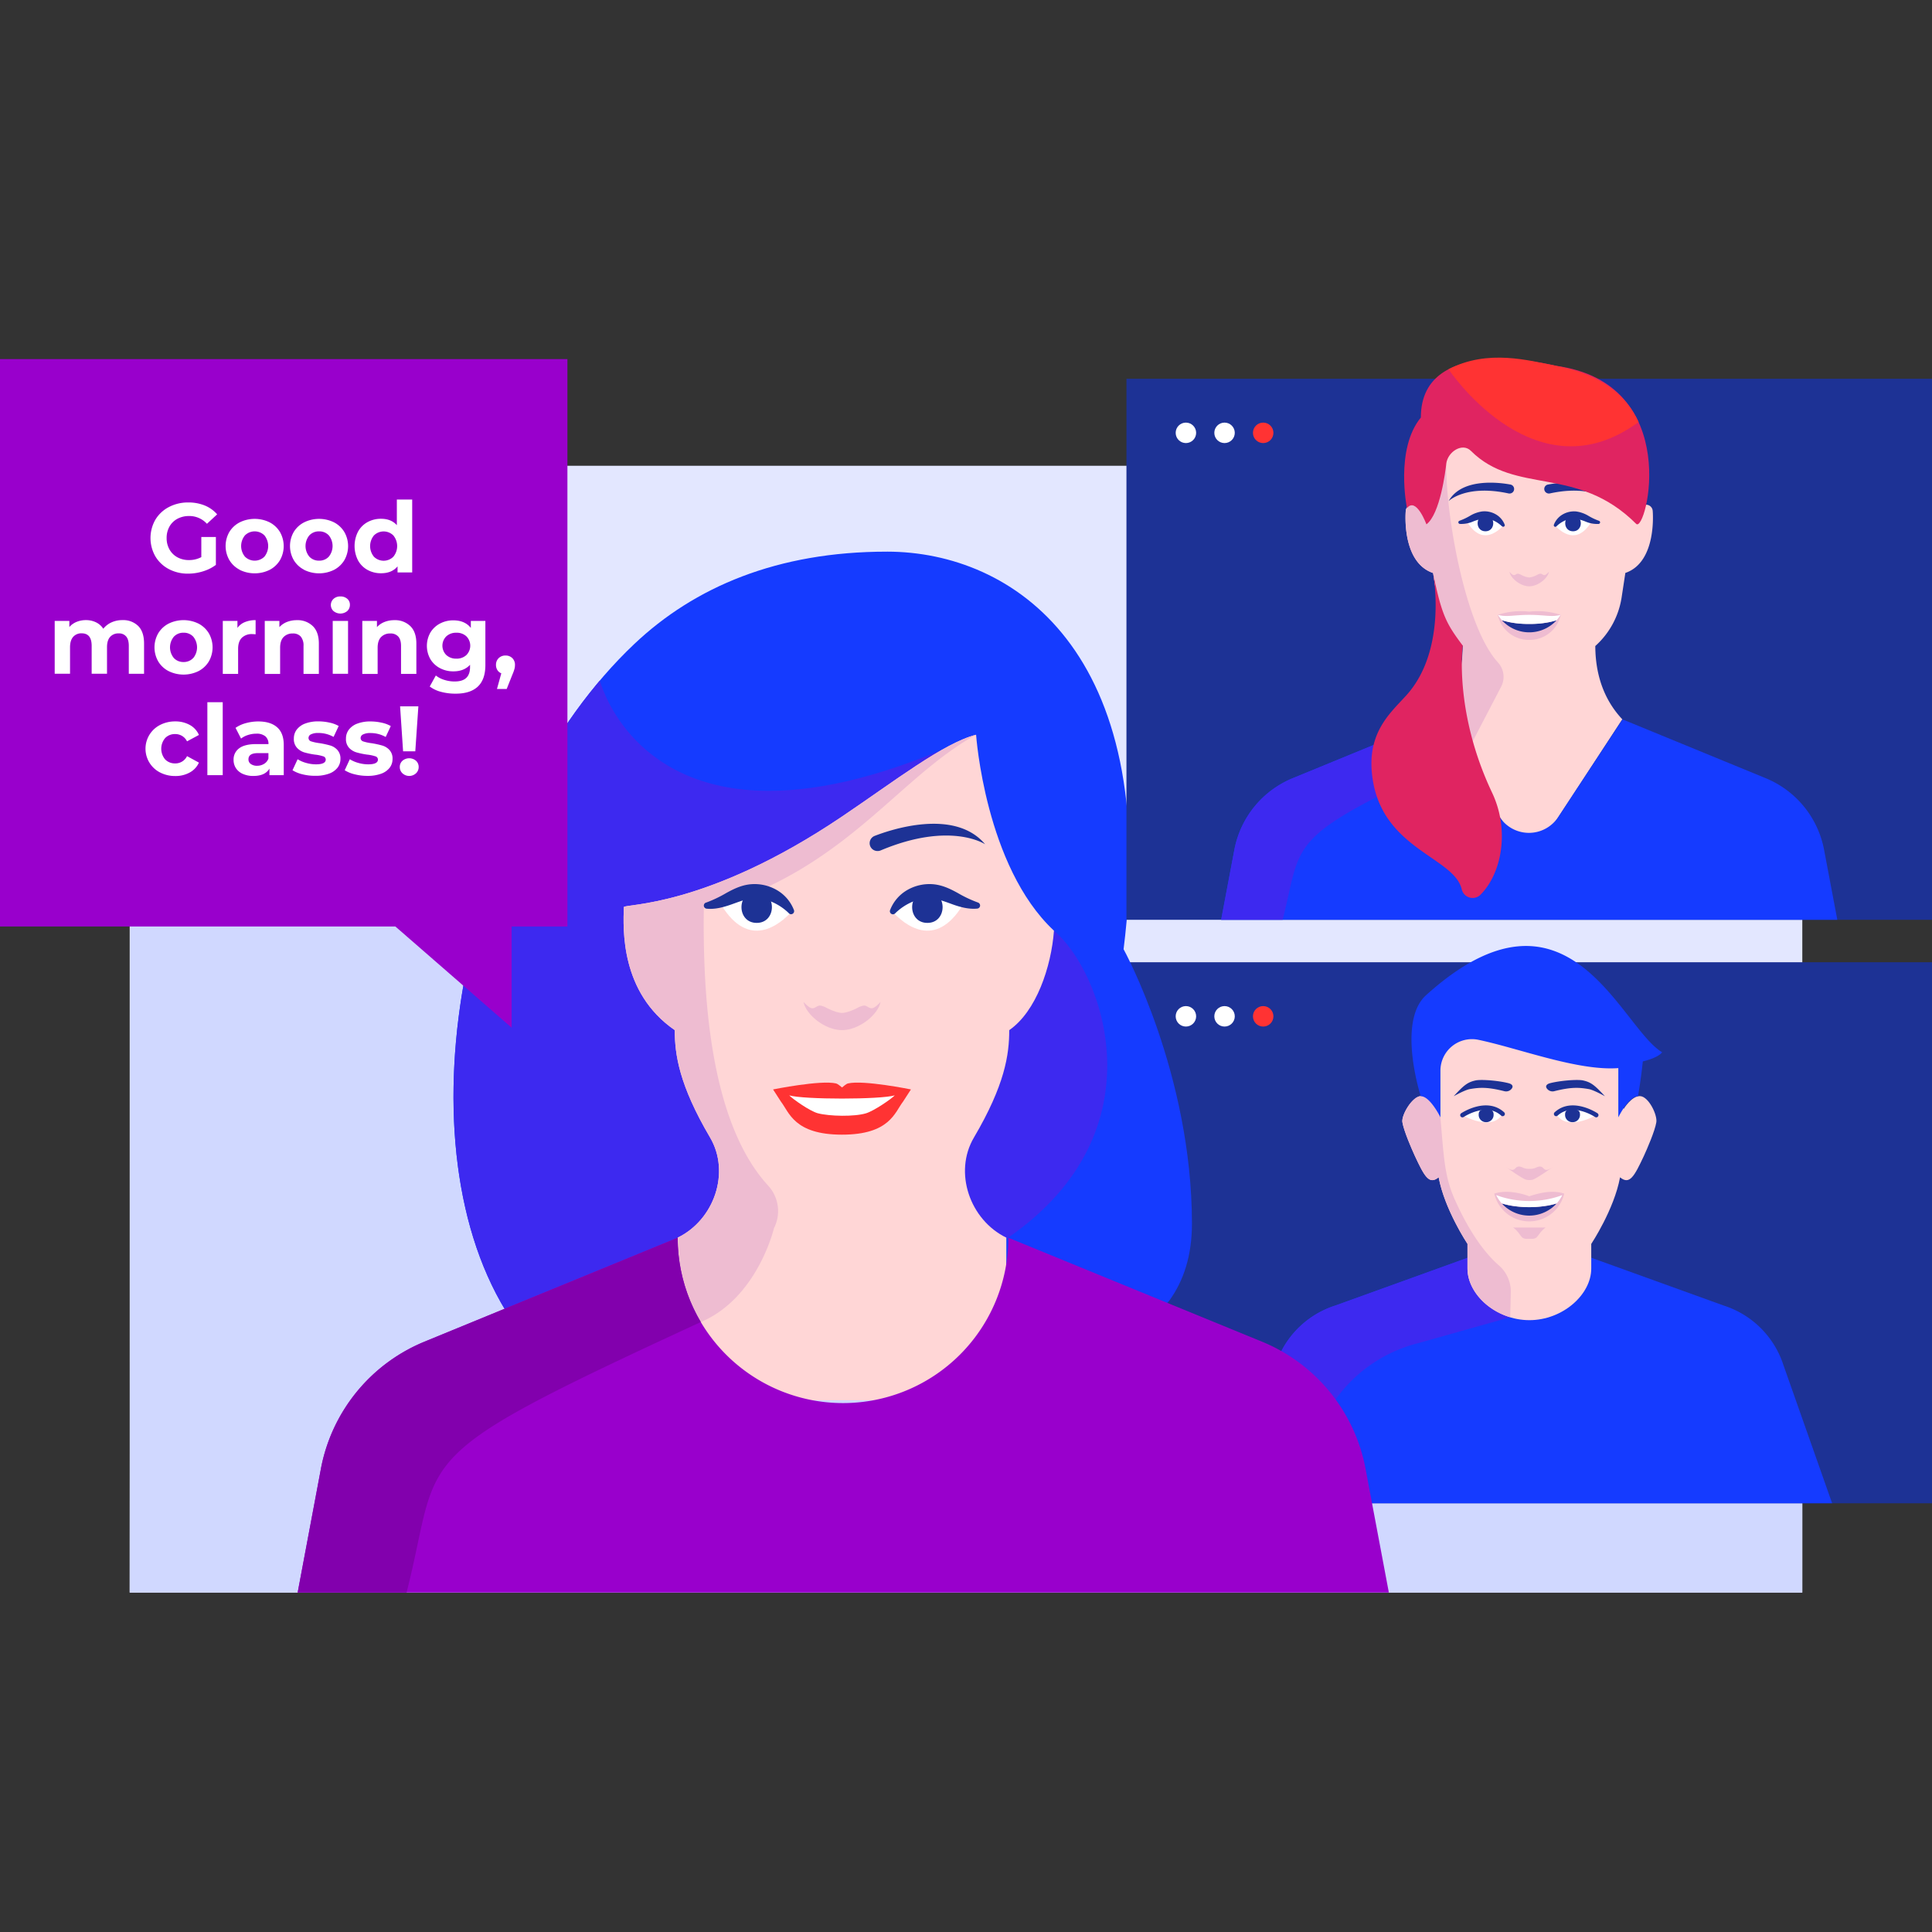 <?xml version="1.0" encoding="UTF-8"?> <svg xmlns="http://www.w3.org/2000/svg" xmlns:xlink="http://www.w3.org/1999/xlink" viewBox="0 0 1080 1080"><rect x="0" y="0" width="1080" height="1080" fill="#333333" stroke="none"/><defs><style>.cls-1{fill:#153bff;}.cls-2{fill:#ffd6d6;}.cls-3{fill:#90c;}.cls-4{fill:#e3e7ff;}.cls-5{fill:#d0d8ff;}.cls-6{fill:#1d3295;}.cls-7{fill:#fff;}.cls-8{fill:#f33;}.cls-9{fill:#3d29f0;}.cls-10{fill:#eebcd1;}.cls-11{clip-path:url(#clip-path);}.cls-12{clip-path:url(#clip-path-2);}.cls-13{clip-path:url(#clip-path-3);}.cls-14{fill:#8200ad;}.cls-15{fill:#e02461;}</style><clipPath id="clip-path"><path class="cls-1" d="M495.92,308.37c70.23.07,153,55.75,132.17,222.24,0,0,38.23,69.51,38.21,153.49,0,18.06-4.79,31.91-12.34,42.51-28.36,39.81-346.8,46.29-371.26,6.12C222.43,633.81,259.88,449.6,354.57,360c33.6-31.79,79.92-51.68,141.35-51.62"></path></clipPath><clipPath id="clip-path-2"><path class="cls-2" d="M545.64,410.72c-18.17,4.62-45.67,26-74.92,45.72-75.93,51.22-121.9,48.74-122,50.65-.35,12.05-2.12,47.67,28.48,68.76,0,13.74,2.47,30.67,19.73,60,11.5,19.54,2.29,46.11-18.1,56l-.05,90.9H562.6l-.07-90.9c-20.38-9.93-29.6-36.5-18.08-56,17.25-29.32,19.72-46.25,19.72-60,15.13-10.43,23.5-35.42,25-55.59C550.69,484.34,545.64,410.72,545.64,410.72Z"></path></clipPath><clipPath id="clip-path-3"><path class="cls-3" d="M776.38,890.25h-610l13-69.23a96,96,0,0,1,57.87-71l141.58-58.12a92.43,92.43,0,0,0,184.86,0v0L705.47,750a96,96,0,0,1,57.87,71Z"></path></clipPath></defs><g id="Layer_1" data-name="Layer 1"><rect class="cls-4" x="72.5" y="260.37" width="935" height="629.88"></rect><path class="cls-5" d="M1007.47,890.25H72.5l.62-630h61.81c96.94,358.21,465,496.86,872.57,496.86Z"></path><rect class="cls-6" x="629.69" y="537.9" width="450.31" height="302.44"></rect><circle class="cls-7" cx="662.93" cy="568.13" r="5.72"></circle><circle class="cls-7" cx="684.53" cy="568.13" r="5.72"></circle><circle class="cls-8" cx="706.13" cy="568.13" r="5.72"></circle><path class="cls-1" d="M1024.12,840.34H685.79L713,763.24a51.68,51.68,0,0,1,33.51-33.45L855,690.62l108.49,39.17A51.65,51.65,0,0,1,997,763.24l27.17,77.1"></path><path class="cls-9" d="M855,690.62l-10.72,45.72-51.34,14.45a81,81,0,0,0-55.74,48.8l-16.1,40.75H685.8l.06-.2,27.1-76.9a51.68,51.68,0,0,1,33.51-33.45Z"></path><path class="cls-2" d="M925.9,627.34c-.81,4.94-5.12,14.82-6.94,18.79-5.42,11.56-8,16.38-13.34,12-3.31,18-16.1,37.23-16.1,37.23v13.77c0,14.59-16,28.85-34.6,28.85s-34.59-14.26-34.59-28.85V695.31s-12.79-19.19-16.11-37.23c-5.3,4.43-7.91-.39-13.33-12-1.82-4-6.13-13.85-6.94-18.79-.65-4.13,5.61-14.25,10.23-14.55s8.25,5.64,8.25,5.64c-.88-37.39.87-62.14,52.48-62.14s53.59,26.3,52.71,63.68c0,0,4.56-7.49,9.28-7.18S926.55,623.21,925.9,627.34Z"></path><path class="cls-10" d="M844.55,722l-.32,14.3c-13.78-4-23.9-15.49-23.9-27.26V695.31s-12.79-19.19-16.11-37.23c-5.3,4.43-7.91-.39-13.33-12-1.82-4-6.13-13.85-6.94-18.79-.6-3.83,5.35-14.37,10.23-14.55,0,0,4.3-1.9,11,11.82,2,22.69,2.23,33.08,8.2,46.3,9.19,20.5,18.28,31.12,24.49,36.49A19.38,19.38,0,0,1,844.55,722Z"></path><path class="cls-7" d="M839.91,622.69c-5.94,10.26-22.41.67-22.41.67C818.5,622.26,829.06,617.33,839.91,622.69Z"></path><path class="cls-6" d="M830.77,627.3a4.08,4.08,0,0,0,4.16-4.31c0-2.16-1.38-2.94-4.16-2.94s-4.17.78-4.17,2.94a4.08,4.08,0,0,0,4.17,4.31Z"></path><path class="cls-6" d="M817.5,624.61a1.25,1.25,0,0,1-.7-2.28c.14-.1,14.19-9.48,24-.57a1.25,1.25,0,1,1-1.68,1.85c-8.31-7.58-20.75.7-20.87.78A1.23,1.23,0,0,1,817.5,624.61Z"></path><path class="cls-6" d="M845.1,608.5a3.94,3.94,0,0,1-4.05,1.51c-9.77-2.46-14-2.12-19.38-1.21-2.81.48-9.06,4-9.06,4,5.5-5.91,7.59-7.81,12.21-8.82,3.26-.72,13.38.14,18.69,1.6C844.85,605.94,846.25,606.92,845.1,608.5Z"></path><path class="cls-7" d="M869.91,622.69c5.94,10.26,22.41.67,22.41.67C891.32,622.26,880.76,617.33,869.91,622.69Z"></path><path class="cls-6" d="M879.05,627.3a4.08,4.08,0,0,1-4.16-4.31c0-2.16,1.38-2.94,4.16-2.94s4.17.78,4.17,2.94a4.08,4.08,0,0,1-4.17,4.31Z"></path><path class="cls-6" d="M892.32,624.61a1.21,1.21,0,0,1-.7-.22c-.13-.08-12.57-8.35-20.87-.78a1.25,1.25,0,1,1-1.68-1.85c9.75-8.91,23.81.47,23.95.57a1.25,1.25,0,0,1-.7,2.28Z"></path><path class="cls-6" d="M864.72,608.5a3.94,3.94,0,0,0,4,1.51c9.77-2.46,14-2.12,19.38-1.21,2.81.48,9.06,4,9.06,4-5.5-5.91-7.59-7.81-12.21-8.82-3.26-.72-13.38.14-18.69,1.6C865,605.94,863.57,606.92,864.72,608.5Z"></path><path class="cls-1" d="M495.92,308.37c70.23.07,153,55.75,132.17,222.24,0,0,38.23,69.51,38.21,153.49,0,18.06-4.79,31.91-12.34,42.51-28.36,39.81-346.8,46.29-371.26,6.12C222.43,633.81,259.88,449.6,354.57,360c33.6-31.79,79.92-51.68,141.35-51.62"></path><g class="cls-11"><path class="cls-9" d="M335.34,380.44h-.06C283.65,441.52,253.5,531.84,253.5,613c0,44.91,9.24,87,29.2,119.76,10.7,17.58,77.68,26.22,152,27,53.8-21.84,102.28-49.47,129-68,86.29-59.76,52.4-149,25.4-171.56-49.46-41.41-43.48-109.54-43.48-109.54-48.81,23-86.57,31.43-115.71,31.43-78.95,0-94.59-61.71-94.59-61.71"></path></g><path class="cls-2" d="M545.64,410.72c-18.17,4.62-45.67,26-74.92,45.72-75.93,51.22-121.9,48.74-122,50.65-.35,12.05-2.12,47.67,28.48,68.76,0,13.74,2.47,30.67,19.73,60,11.5,19.54,2.29,46.11-18.1,56l-.05,90.9H562.6l-.07-90.9c-20.38-9.93-29.6-36.5-18.08-56,17.25-29.32,19.72-46.25,19.72-60,15.13-10.43,23.5-35.42,25-55.59C550.69,484.34,545.64,410.72,545.64,410.72Z"></path><g class="cls-12"><path class="cls-10" d="M432.65,686.58s-9.17,39-40.84,52.43c-11.25,4.78-12.93-47.17-12.93-47.17a158,158,0,0,0,21.35-43.38l-56.93-.55,5.82-162.5s166-92.56,196.52-74.69c-43.14,23.79-71.28,72.49-142.38,95.22l-9.79.07c-.8,48.86,3,120.73,35.85,156.67A21,21,0,0,1,432.65,686.58Z"></path></g><path class="cls-3" d="M776.38,890.25h-610l13-69.23a96,96,0,0,1,57.87-71l141.58-58.12a92.43,92.43,0,0,0,184.86,0v0L705.47,750a96,96,0,0,1,57.87,71Z"></path><g class="cls-13"><path class="cls-14" d="M379,691.82,237.29,750a96,96,0,0,0-57.87,71l-13,69.23h60.87C248,808.58,222.39,817,405.73,732.59L379,691.82"></path></g><path class="cls-6" d="M489.63,475.62l-.08,0a4.37,4.37,0,0,1-3-6.11h0a4.35,4.35,0,0,1,2.37-2.23c8.15-3.18,44.56-15.85,61.77,4.67,0,0-19.29-13-58.39,3.44A4.36,4.36,0,0,1,489.63,475.62Z"></path><path class="cls-10" d="M449.18,560.07c1.37,7.17,12,15.77,21.52,15.77s20.16-8.6,21.53-15.77c0,0-2.9,3.31-4.69,3.54s-2.94-1.67-4.73-1.47a9.87,9.87,0,0,0-3.22,1.14c-2.78,1.47-6.55,2.94-8.88,2.94s-6.08-1.47-8.89-2.94a9.64,9.64,0,0,0-3.22-1.14c-1.8-.2-2.94,1.69-4.73,1.47S449.18,560.07,449.18,560.07Z"></path><path class="cls-8" d="M432.15,609l4.38,6.79c4.65,6,7.39,18.49,34.15,18.49s29.49-12.49,34.14-18.49l4.4-6.79s-26.61-5.41-35.21-3.35c-1,.24-2.24,1.42-3.31,2.24h0c-1.08-.82-2.36-2-3.33-2.24C458.75,603.62,432.15,609,432.15,609Z"></path><path class="cls-7" d="M441.18,612.32c2,2.06,11.46,8.78,16,10,6.52,1.72,20.53,2,27,0,4.51-1.4,14-7.93,16-10C492,614.69,449.4,614.72,441.18,612.32Z"></path><path class="cls-7" d="M498.68,509.39c8.13-8.58,22.67-10.93,39.47-3.45C522.81,531,505.64,517.09,498.68,509.39Z"></path><path class="cls-6" d="M518.41,515.91c11.34,0,11.36-17.62,0-17.62s-11.35,17.62,0,17.62Z"></path><path class="cls-6" d="M497.57,508.73a22.13,22.13,0,0,1,9.51-11.15,24.83,24.83,0,0,1,14.76-3.27c5.36.52,9.77,2.82,13.55,4.88a69.23,69.23,0,0,0,11.32,5.33h0a1.75,1.75,0,0,1-.38,3.39c-4.79.48-9.63-.86-13.8-2.36s-8-3-11.44-3.24A25.05,25.05,0,0,0,510.31,504a31.12,31.12,0,0,0-9.76,6.42l-.18.18a1.7,1.7,0,0,1-2.42,0A1.72,1.72,0,0,1,497.57,508.73Z"></path><path class="cls-7" d="M442.73,509.39c-8.13-8.58-22.67-10.93-39.47-3.45C418.6,531,435.77,517.09,442.73,509.39Z"></path><path class="cls-6" d="M423,515.91c11.33,0,11.35-17.62,0-17.62s-11.36,17.62,0,17.62Z"></path><path class="cls-6" d="M440.86,510.38A31.12,31.12,0,0,0,431.1,504a25,25,0,0,0-10.83-1.64c-3.49.23-7.21,1.75-11.44,3.24s-9,2.84-13.8,2.36a1.74,1.74,0,0,1-.38-3.39h.05A69.23,69.23,0,0,0,406,499.19c3.78-2.06,8.19-4.36,13.55-4.88a24.83,24.83,0,0,1,14.76,3.27,22.13,22.13,0,0,1,9.51,11.15,1.72,1.72,0,0,1-1,2.21,1.69,1.69,0,0,1-1.81-.38Z"></path><polygon class="cls-3" points="317.19 200.74 317.19 517.91 286 517.91 286 574.48 221.01 517.91 0 517.91 0 200.74 317.19 200.74"></polygon><path class="cls-7" d="M112.54,300.17h8.14v15.61a23.31,23.31,0,0,1-7.26,3.62,27.88,27.88,0,0,1-8.3,1.27,22.54,22.54,0,0,1-10.77-2.56,19.11,19.11,0,0,1-7.5-7.09,20.67,20.67,0,0,1,0-20.5,19,19,0,0,1,7.56-7.08,22.84,22.84,0,0,1,10.88-2.56,23.94,23.94,0,0,1,9.18,1.7,18.31,18.31,0,0,1,6.92,4.95l-5.71,5.28a13.22,13.22,0,0,0-10-4.35A13.64,13.64,0,0,0,99.19,290a11.13,11.13,0,0,0-4.45,4.34,12.83,12.83,0,0,0-1.59,6.43,12.69,12.69,0,0,0,1.59,6.38,11.32,11.32,0,0,0,4.42,4.37,13.17,13.17,0,0,0,6.46,1.56,14.41,14.41,0,0,0,6.92-1.65Z"></path><path class="cls-7" d="M134,318.5a14.49,14.49,0,0,1-5.79-5.42,15.81,15.81,0,0,1,0-15.71A14.49,14.49,0,0,1,134,292a18.94,18.94,0,0,1,16.74,0,14.63,14.63,0,0,1,5.77,5.42,15.87,15.87,0,0,1,0,15.71,14.63,14.63,0,0,1-5.77,5.42,18.94,18.94,0,0,1-16.74,0Zm13.8-7.31a9.49,9.49,0,0,0,0-11.93,7.75,7.75,0,0,0-10.86,0,9.38,9.38,0,0,0,0,11.93,7.75,7.75,0,0,0,10.86,0Z"></path><path class="cls-7" d="M170,318.5a14.45,14.45,0,0,1-5.8-5.42,15.81,15.81,0,0,1,0-15.71A14.45,14.45,0,0,1,170,292a18.92,18.92,0,0,1,16.73,0,14.56,14.56,0,0,1,5.77,5.42,15.81,15.81,0,0,1,0,15.71,14.56,14.56,0,0,1-5.77,5.42,18.92,18.92,0,0,1-16.73,0Zm13.79-7.31a9.45,9.45,0,0,0,0-11.93,7.14,7.14,0,0,0-5.41-2.22,7.24,7.24,0,0,0-5.44,2.22,9.35,9.35,0,0,0,0,11.93,7.24,7.24,0,0,0,5.44,2.22A7.14,7.14,0,0,0,183.79,311.19Z"></path><path class="cls-7" d="M230.42,279.23V320h-8.19V316.6q-3.19,3.86-9.23,3.85a15.41,15.41,0,0,1-7.56-1.87,13.39,13.39,0,0,1-5.3-5.33,17.65,17.65,0,0,1,0-16.05,13.39,13.39,0,0,1,5.3-5.33A15.41,15.41,0,0,1,213,290q5.66,0,8.84,3.58V279.23Zm-10.55,32a9.38,9.38,0,0,0,0-11.93,7.71,7.71,0,0,0-10.83,0,9.38,9.38,0,0,0,0,11.93,7.71,7.71,0,0,0,10.83,0Z"></path><path class="cls-7" d="M77.26,349.93q3.27,3.27,3.27,9.81v16.92H72v-15.6c0-2.35-.48-4.1-1.46-5.25a5.09,5.09,0,0,0-4.14-1.73A6.1,6.1,0,0,0,61.58,356c-1.18,1.3-1.76,3.23-1.76,5.8v14.83H51.24v-15.6q0-7-5.6-7A6.05,6.05,0,0,0,40.91,356q-1.75,2-1.76,5.8v14.83H30.58V347.1h8.19v3.41a10.74,10.74,0,0,1,4-2.86,13.56,13.56,0,0,1,5.25-1,12.67,12.67,0,0,1,5.66,1.24,10,10,0,0,1,4.06,3.59,12.3,12.3,0,0,1,4.59-3.57,14.53,14.53,0,0,1,6.07-1.26A11.92,11.92,0,0,1,77.26,349.93Z"></path><path class="cls-7" d="M94.24,375.15a14.46,14.46,0,0,1-5.79-5.41,15.82,15.82,0,0,1,0-15.72,14.46,14.46,0,0,1,5.79-5.41,18.94,18.94,0,0,1,16.74,0,14.6,14.6,0,0,1,5.77,5.41,15.89,15.89,0,0,1,0,15.72,14.6,14.6,0,0,1-5.77,5.41,18.94,18.94,0,0,1-16.74,0Zm13.8-7.31a9.47,9.47,0,0,0,0-11.92,7.13,7.13,0,0,0-5.42-2.23,7.22,7.22,0,0,0-5.44,2.23,9.37,9.37,0,0,0,0,11.92,7.22,7.22,0,0,0,5.44,2.23A7.13,7.13,0,0,0,108,367.84Z"></path><path class="cls-7" d="M136.89,347.76a15.41,15.41,0,0,1,6-1.1v7.91c-1-.07-1.59-.11-1.92-.11a7.88,7.88,0,0,0-5.77,2.06q-2.09,2.07-2.09,6.19v14h-8.57V347.1h8.19V351A9.47,9.47,0,0,1,136.89,347.76Z"></path><path class="cls-7" d="M174.86,350c2.25,2.19,3.38,5.46,3.38,9.78v16.92h-8.57v-15.6a7.73,7.73,0,0,0-1.54-5.25,5.63,5.63,0,0,0-4.45-1.73,6.84,6.84,0,0,0-5.17,2q-1.92,2-1.92,6v14.61H148V347.1h8.18v3.46a11.4,11.4,0,0,1,4.23-2.88,14.73,14.73,0,0,1,5.55-1A12.16,12.16,0,0,1,174.86,350Z"></path><path class="cls-7" d="M186.43,341.6a4.64,4.64,0,0,1,0-6.81,5.41,5.41,0,0,1,3.84-1.37,5.57,5.57,0,0,1,3.85,1.31,4.23,4.23,0,0,1,1.48,3.3,4.68,4.68,0,0,1-1.48,3.55,6,6,0,0,1-7.69,0Zm-.44,5.5h8.57v29.56H186Z"></path><path class="cls-7" d="M229.37,350c2.25,2.19,3.38,5.46,3.38,9.78v16.92h-8.57v-15.6q0-3.53-1.54-5.25a5.63,5.63,0,0,0-4.45-1.73,6.87,6.87,0,0,0-5.17,2q-1.92,2-1.92,6v14.61h-8.57V347.1h8.19v3.46a11.24,11.24,0,0,1,4.23-2.88,14.66,14.66,0,0,1,5.55-1A12.15,12.15,0,0,1,229.37,350Z"></path><path class="cls-7" d="M271.33,347.1v24.62q0,8.13-4.23,12.09t-12.37,3.95a30.75,30.75,0,0,1-8.13-1,17.8,17.8,0,0,1-6.37-3l3.4-6.16a14.07,14.07,0,0,0,4.73,2.45,18.9,18.9,0,0,0,5.71.9c3,0,5.16-.66,6.57-2s2.12-3.36,2.12-6.07v-1.27q-3.36,3.69-9.35,3.68a15.66,15.66,0,0,1-7.44-1.78,13.59,13.59,0,0,1-5.36-5,15.1,15.1,0,0,1,0-14.95,13.66,13.66,0,0,1,5.36-5,15.66,15.66,0,0,1,7.44-1.78q6.43,0,9.79,4.23V347.1ZM260.7,366.19a7.42,7.42,0,0,0,0-10.49,7.9,7.9,0,0,0-5.58-2,8,8,0,0,0-5.61,2,7.35,7.35,0,0,0,0,10.49,8,8,0,0,0,5.61,2A7.9,7.9,0,0,0,260.7,366.19Z"></path><path class="cls-7" d="M286.39,367.9a5.1,5.1,0,0,1,1.48,3.82,8.79,8.79,0,0,1-.28,2.2,24.27,24.27,0,0,1-1.2,3.29l-3.14,7.92h-5.44l2.42-8.74a4.49,4.49,0,0,1-2.17-1.79,5.19,5.19,0,0,1-.8-2.88,5.08,5.08,0,0,1,1.51-3.82,5.29,5.29,0,0,1,3.82-1.46A5.21,5.21,0,0,1,286.39,367.9Z"></path><path class="cls-7" d="M89.46,431.81a14.9,14.9,0,0,1,0-26.54,18.2,18.2,0,0,1,8.5-2,16.48,16.48,0,0,1,8.16,2,11.6,11.6,0,0,1,5.08,5.57l-6.65,3.58a7.26,7.26,0,0,0-6.65-4.07,7.52,7.52,0,0,0-5.55,2.2,9.25,9.25,0,0,0,0,12,7.56,7.56,0,0,0,5.55,2.2,7.2,7.2,0,0,0,6.65-4.07l6.65,3.63a11.83,11.83,0,0,1-5.08,5.49,16.27,16.27,0,0,1-8.16,2A18.2,18.2,0,0,1,89.46,431.81Z"></path><path class="cls-7" d="M115.92,392.54h8.58v40.78h-8.58Z"></path><path class="cls-7" d="M154.94,406.58q3.69,3.27,3.68,9.87v16.87h-8v-3.68q-2.41,4.13-9,4.12a14,14,0,0,1-5.91-1.16,8.76,8.76,0,0,1-3.82-3.18,8.32,8.32,0,0,1-1.32-4.62,7.69,7.69,0,0,1,3.11-6.48c2.07-1.58,5.26-2.37,9.59-2.37h6.81a5.49,5.49,0,0,0-1.7-4.31,7.5,7.5,0,0,0-5.11-1.51,15.07,15.07,0,0,0-4.65.74,12.21,12.21,0,0,0-3.87,2l-3.08-6a18.44,18.44,0,0,1,5.8-2.64,26.07,26.07,0,0,1,6.95-.94C149,403.31,152.49,404.41,154.94,406.58ZM147.63,427a5.56,5.56,0,0,0,2.42-3v-3h-5.88q-5.28,0-5.28,3.46a3.09,3.09,0,0,0,1.3,2.61,5.81,5.81,0,0,0,3.54,1A7.42,7.42,0,0,0,147.63,427Z"></path><path class="cls-7" d="M169.12,432.85a18.65,18.65,0,0,1-5.61-2.28l2.86-6.15a18,18,0,0,0,4.78,2.06,20.09,20.09,0,0,0,5.5.79c3.62,0,5.44-.89,5.44-2.69a1.91,1.91,0,0,0-1.49-1.81,21.92,21.92,0,0,0-4.56-.94,42.66,42.66,0,0,1-6-1.26A9.32,9.32,0,0,1,166,418a7.16,7.16,0,0,1-1.73-5.16,8.12,8.12,0,0,1,1.62-5,10.49,10.49,0,0,1,4.72-3.38,20.34,20.34,0,0,1,7.34-1.21,28.68,28.68,0,0,1,6.24.69,17.44,17.44,0,0,1,5.14,1.9l-2.86,6.1a17,17,0,0,0-8.52-2.2,8.71,8.71,0,0,0-4.12.77,2.24,2.24,0,0,0-1.37,2,2,2,0,0,0,1.48,1.92,25.17,25.17,0,0,0,4.72,1,51.48,51.48,0,0,1,5.94,1.3,8.8,8.8,0,0,1,4,2.5,7.07,7.07,0,0,1,1.71,5.05,7.81,7.81,0,0,1-1.65,4.89,10.59,10.59,0,0,1-4.81,3.33,21.63,21.63,0,0,1-7.5,1.18A28.42,28.42,0,0,1,169.12,432.85Z"></path><path class="cls-7" d="M198.3,432.85a18.54,18.54,0,0,1-5.61-2.28l2.86-6.15a18,18,0,0,0,4.78,2.06,20.09,20.09,0,0,0,5.5.79c3.62,0,5.44-.89,5.44-2.69a1.91,1.91,0,0,0-1.49-1.81,21.92,21.92,0,0,0-4.56-.94,42.66,42.66,0,0,1-6-1.26,9.32,9.32,0,0,1-4.09-2.53,7.16,7.16,0,0,1-1.73-5.16,8.12,8.12,0,0,1,1.62-5,10.49,10.49,0,0,1,4.72-3.38,20.34,20.34,0,0,1,7.34-1.21,28.68,28.68,0,0,1,6.24.69,17.26,17.26,0,0,1,5.13,1.9l-2.85,6.1a17,17,0,0,0-8.52-2.2,8.68,8.68,0,0,0-4.12.77,2.26,2.26,0,0,0-1.38,2,2,2,0,0,0,1.49,1.92,25.17,25.17,0,0,0,4.72,1,51.48,51.48,0,0,1,5.94,1.3,8.85,8.85,0,0,1,4,2.5,7.06,7.06,0,0,1,1.7,5.05,7.86,7.86,0,0,1-1.64,4.89,10.59,10.59,0,0,1-4.81,3.33,21.63,21.63,0,0,1-7.5,1.18A28.42,28.42,0,0,1,198.3,432.85Z"></path><path class="cls-7" d="M225,432.3a4.73,4.73,0,0,1-1.52-3.54,4.6,4.6,0,0,1,1.49-3.49,5.83,5.83,0,0,1,7.58,0,4.6,4.6,0,0,1,1.49,3.49,4.73,4.73,0,0,1-1.52,3.54,5.57,5.57,0,0,1-7.52,0Zm-1.35-37.45h10.22L232.15,420h-6.82Z"></path><path class="cls-1" d="M929.15,588.23c-2.22,2.82-8.26,4.5-10.81,5.11-1.12,10.83-2.69,19.45-2.69,19.45-5.29,0-11,11.82-11,11.82V597.08c-22.63,1.69-55.31-11-78.13-15.8a17.62,17.62,0,0,0-21.31,17.22v26.11s-5.73-11.82-11-11.82c0,0-13.46-41.67,3-56.5C876.69,484.58,905.6,574.26,929.15,588.23Z"></path><path class="cls-10" d="M867.79,652.57c-1,.71-9.07,6.38-11,6.87a7.42,7.42,0,0,1-3.69,0c-2-.49-10-6.16-11-6.87,6.23,4.18,3.64-2.59,9.43.25a7.8,7.8,0,0,0,3.45.56,7.88,7.88,0,0,0,3.45-.56C864.12,650,861.56,656.75,867.79,652.57Z"></path><path class="cls-10" d="M864,686.18c-4.82,3.63-3.71,6.33-7.81,6.35h-2.52c-4.1,0-3-2.72-7.81-6.35Z"></path><path class="cls-10" d="M874.39,667.24a20,20,0,0,1-19.54,15.5h0a20,20,0,0,1-19.53-15.5c6.92-2.37,15.79,0,19.54,1.5C859.31,667.24,867.47,664.87,874.39,667.24Z"></path><path class="cls-6" d="M870.19,672.73a20.22,20.22,0,0,1-3.7,3.21,20.65,20.65,0,0,1-23.27,0,20.06,20.06,0,0,1-3.71-3.23,36.91,36.91,0,0,0,5.79,1.38,64.85,64.85,0,0,0,19.14,0A33.4,33.4,0,0,0,870.19,672.73Z"></path><path class="cls-7" d="M873.33,668.05a20.44,20.44,0,0,1-3.15,4.68,57.61,57.61,0,0,1-30.68,0,20.56,20.56,0,0,1-3.13-4.66,53.39,53.39,0,0,0,37,0Z"></path><rect class="cls-6" x="629.69" y="211.73" width="450.31" height="302.44"></rect><path class="cls-2" d="M801.09,320.27c-17.92-6.07-15.28-34.69-15.28-34.69a3.69,3.69,0,0,1,3.78-3.44,29,29,0,0,1,4.25.78s61-156.27,122,0a28.94,28.94,0,0,1,4.24-.78,3.7,3.7,0,0,1,3.79,3.44s2.63,28.62-15.29,34.69l-2.07,13.61a45.87,45.87,0,0,1-14.73,27.25c.09,18.94,6.67,32,15.13,41l-.06,0L870,458.5a18.17,18.17,0,0,1-30.45,0l-36.92-56.36c8.5-9.05,15.07-22.19,15.1-41.23a45.56,45.56,0,0,1-14.51-27Z"></path><path class="cls-10" d="M839.22,383.72l-21.57,41.42-15-23,.13-.18c8.42-9,14.9-22.13,14.93-41a45.56,45.56,0,0,1-14.51-27l-2.08-13.61c-17.92-6.07-15.28-34.69-15.28-34.69a3.69,3.69,0,0,1,3.78-3.44,29,29,0,0,1,4.25.78,205.25,205.25,0,0,1,8.9-19l5.73-4.68c-.45,27.6,10.31,90.69,28.87,111A11.87,11.87,0,0,1,839.22,383.72Z"></path><path class="cls-1" d="M1027.07,514.18H682.63l7.37-39.1A54.15,54.15,0,0,1,722.68,435l80-32.86,35.63,54.58a19.57,19.57,0,0,0,32.75,0L907,402.14,987,435a54.17,54.17,0,0,1,32.68,40.08Z"></path><path class="cls-9" d="M802.71,402.13l-80,32.86A54.18,54.18,0,0,0,690,475.09l-7.37,39.08H717c11.72-46.11,0-45.3,103.48-92.94l-17.77-19.1"></path><path class="cls-6" d="M844.92,275.65l0,0a2.52,2.52,0,0,0,1-3.79h0a2.51,2.51,0,0,0-1.58-1c-5-.94-27-4.23-34.56,9.25,0,0,9.56-9.46,33.51-4.28A2.55,2.55,0,0,0,844.92,275.65Z"></path><path class="cls-6" d="M864.78,275.65l0,0a2.52,2.52,0,0,1-1.05-3.79h0a2.51,2.51,0,0,1,1.58-1c5-.94,27-4.23,34.57,9.25,0,0-9.56-9.46-33.51-4.28A2.54,2.54,0,0,1,864.78,275.65Z"></path><path class="cls-10" d="M843.8,319.65c.7,3.68,6.16,8.1,11.05,8.1s10.34-4.42,11-8.1c0,0-1.48,1.7-2.41,1.82s-1.5-.86-2.42-.76a5.06,5.06,0,0,0-1.66.59,12,12,0,0,1-4.55,1.51,12.14,12.14,0,0,1-4.56-1.51,4.91,4.91,0,0,0-1.66-.59c-.92-.1-1.5.87-2.42.76S843.8,319.65,843.8,319.65Z"></path><path class="cls-7" d="M869.2,293.65c4.18-4.41,11.63-5.61,20.26-1.77C881.58,304.75,872.77,297.6,869.2,293.65Z"></path><path class="cls-6" d="M879.33,297c5.82,0,5.82-9,0-9s-5.83,9,0,9Z"></path><path class="cls-6" d="M868.63,293.31a11.32,11.32,0,0,1,4.88-5.72,12.76,12.76,0,0,1,7.58-1.68,18.18,18.18,0,0,1,6.95,2.5,34.39,34.39,0,0,0,5.81,2.73h0a.9.9,0,0,1,.57,1.13.91.91,0,0,1-.76.61,16.43,16.43,0,0,1-7.08-1.21,23.75,23.75,0,0,0-5.87-1.66,12.94,12.94,0,0,0-5.56.84,15.91,15.91,0,0,0-5,3.3l-.09.09a.88.88,0,0,1-1.24,0A.9.9,0,0,1,868.63,293.31Z"></path><path class="cls-7" d="M840.49,293.65c-4.17-4.41-11.63-5.61-20.25-1.77C828.11,304.75,836.92,297.6,840.49,293.65Z"></path><path class="cls-6" d="M830.37,297c5.81,0,5.82-9,0-9s-5.83,9,0,9Z"></path><path class="cls-6" d="M839.53,294.16a15.86,15.86,0,0,0-5-3.3A13,13,0,0,0,829,290a23.75,23.75,0,0,0-5.87,1.66,16.47,16.47,0,0,1-7.09,1.21.9.9,0,0,1-.8-1,.91.91,0,0,1,.61-.76h0a34.48,34.48,0,0,0,5.82-2.73,18.12,18.12,0,0,1,7-2.5,12.71,12.71,0,0,1,7.57,1.68,11.32,11.32,0,0,1,4.88,5.72.87.87,0,0,1-.51,1.13.86.86,0,0,1-.92-.19Z"></path><path class="cls-10" d="M872.44,343.71a17.71,17.71,0,0,1-17.59,14h0a17.71,17.71,0,0,1-17.59-14,41,41,0,0,1,17.6-1.79A41,41,0,0,1,872.44,343.71Z"></path><path class="cls-6" d="M870.14,346.72a19.78,19.78,0,0,1-3.69,3.2,20.67,20.67,0,0,1-26.9-3.22,38.21,38.21,0,0,0,5.78,1.38,65.36,65.36,0,0,0,19.08,0A32.92,32.92,0,0,0,870.14,346.72Z"></path><path class="cls-7" d="M872.36,343.71a24,24,0,0,1-2.21,3,49.55,49.55,0,0,1-15.29,2.08h0a49.52,49.52,0,0,1-15.28-2.08,22.88,22.88,0,0,1-2.21-3c4.89,1.39,9,0,17.51,0S867.46,345.1,872.36,343.71Z"></path><path class="cls-15" d="M786.5,284.06c5.19-6.55,10.88,9.05,10.88,9.05,7.68-5.74,10.66-29.88,11.09-33.87.76-6.68,9-12,13.76-7.22,25.06,25,59.35,7.8,92.4,40.82,5.62,5.62,26.88-78.64-44.93-88.36,0,0-75.44-19.07-75.44,28.92C779.71,251.13,786.5,284.06,786.5,284.06Z"></path><path class="cls-15" d="M827.63,500.13a6.24,6.24,0,0,1-10.5-3c-4.16-17.64-42.52-22.1-49.46-59.55-5-27.11,9.26-38.66,18.53-48.94,23.17-25.71,14.89-68.39,14.89-68.39,4.89,24.14,7.62,28.59,16.59,40.64,0,0-5.06,36.9,16.41,82.22C844.11,464.27,839.36,488.33,827.63,500.13Z"></path><circle class="cls-7" cx="662.93" cy="241.96" r="5.72"></circle><circle class="cls-7" cx="684.53" cy="241.96" r="5.72"></circle><circle class="cls-8" cx="706.13" cy="241.96" r="5.72"></circle><path class="cls-8" d="M916,235.94c-1.74,1.25-3.64,2.52-5.73,3.81-55.41,34.38-100.52-33.34-100.52-33.34,22.07-11.51,45.24-4.78,60-1.93C895.12,209.4,909.13,220.94,916,235.94Z"></path></g></svg> 